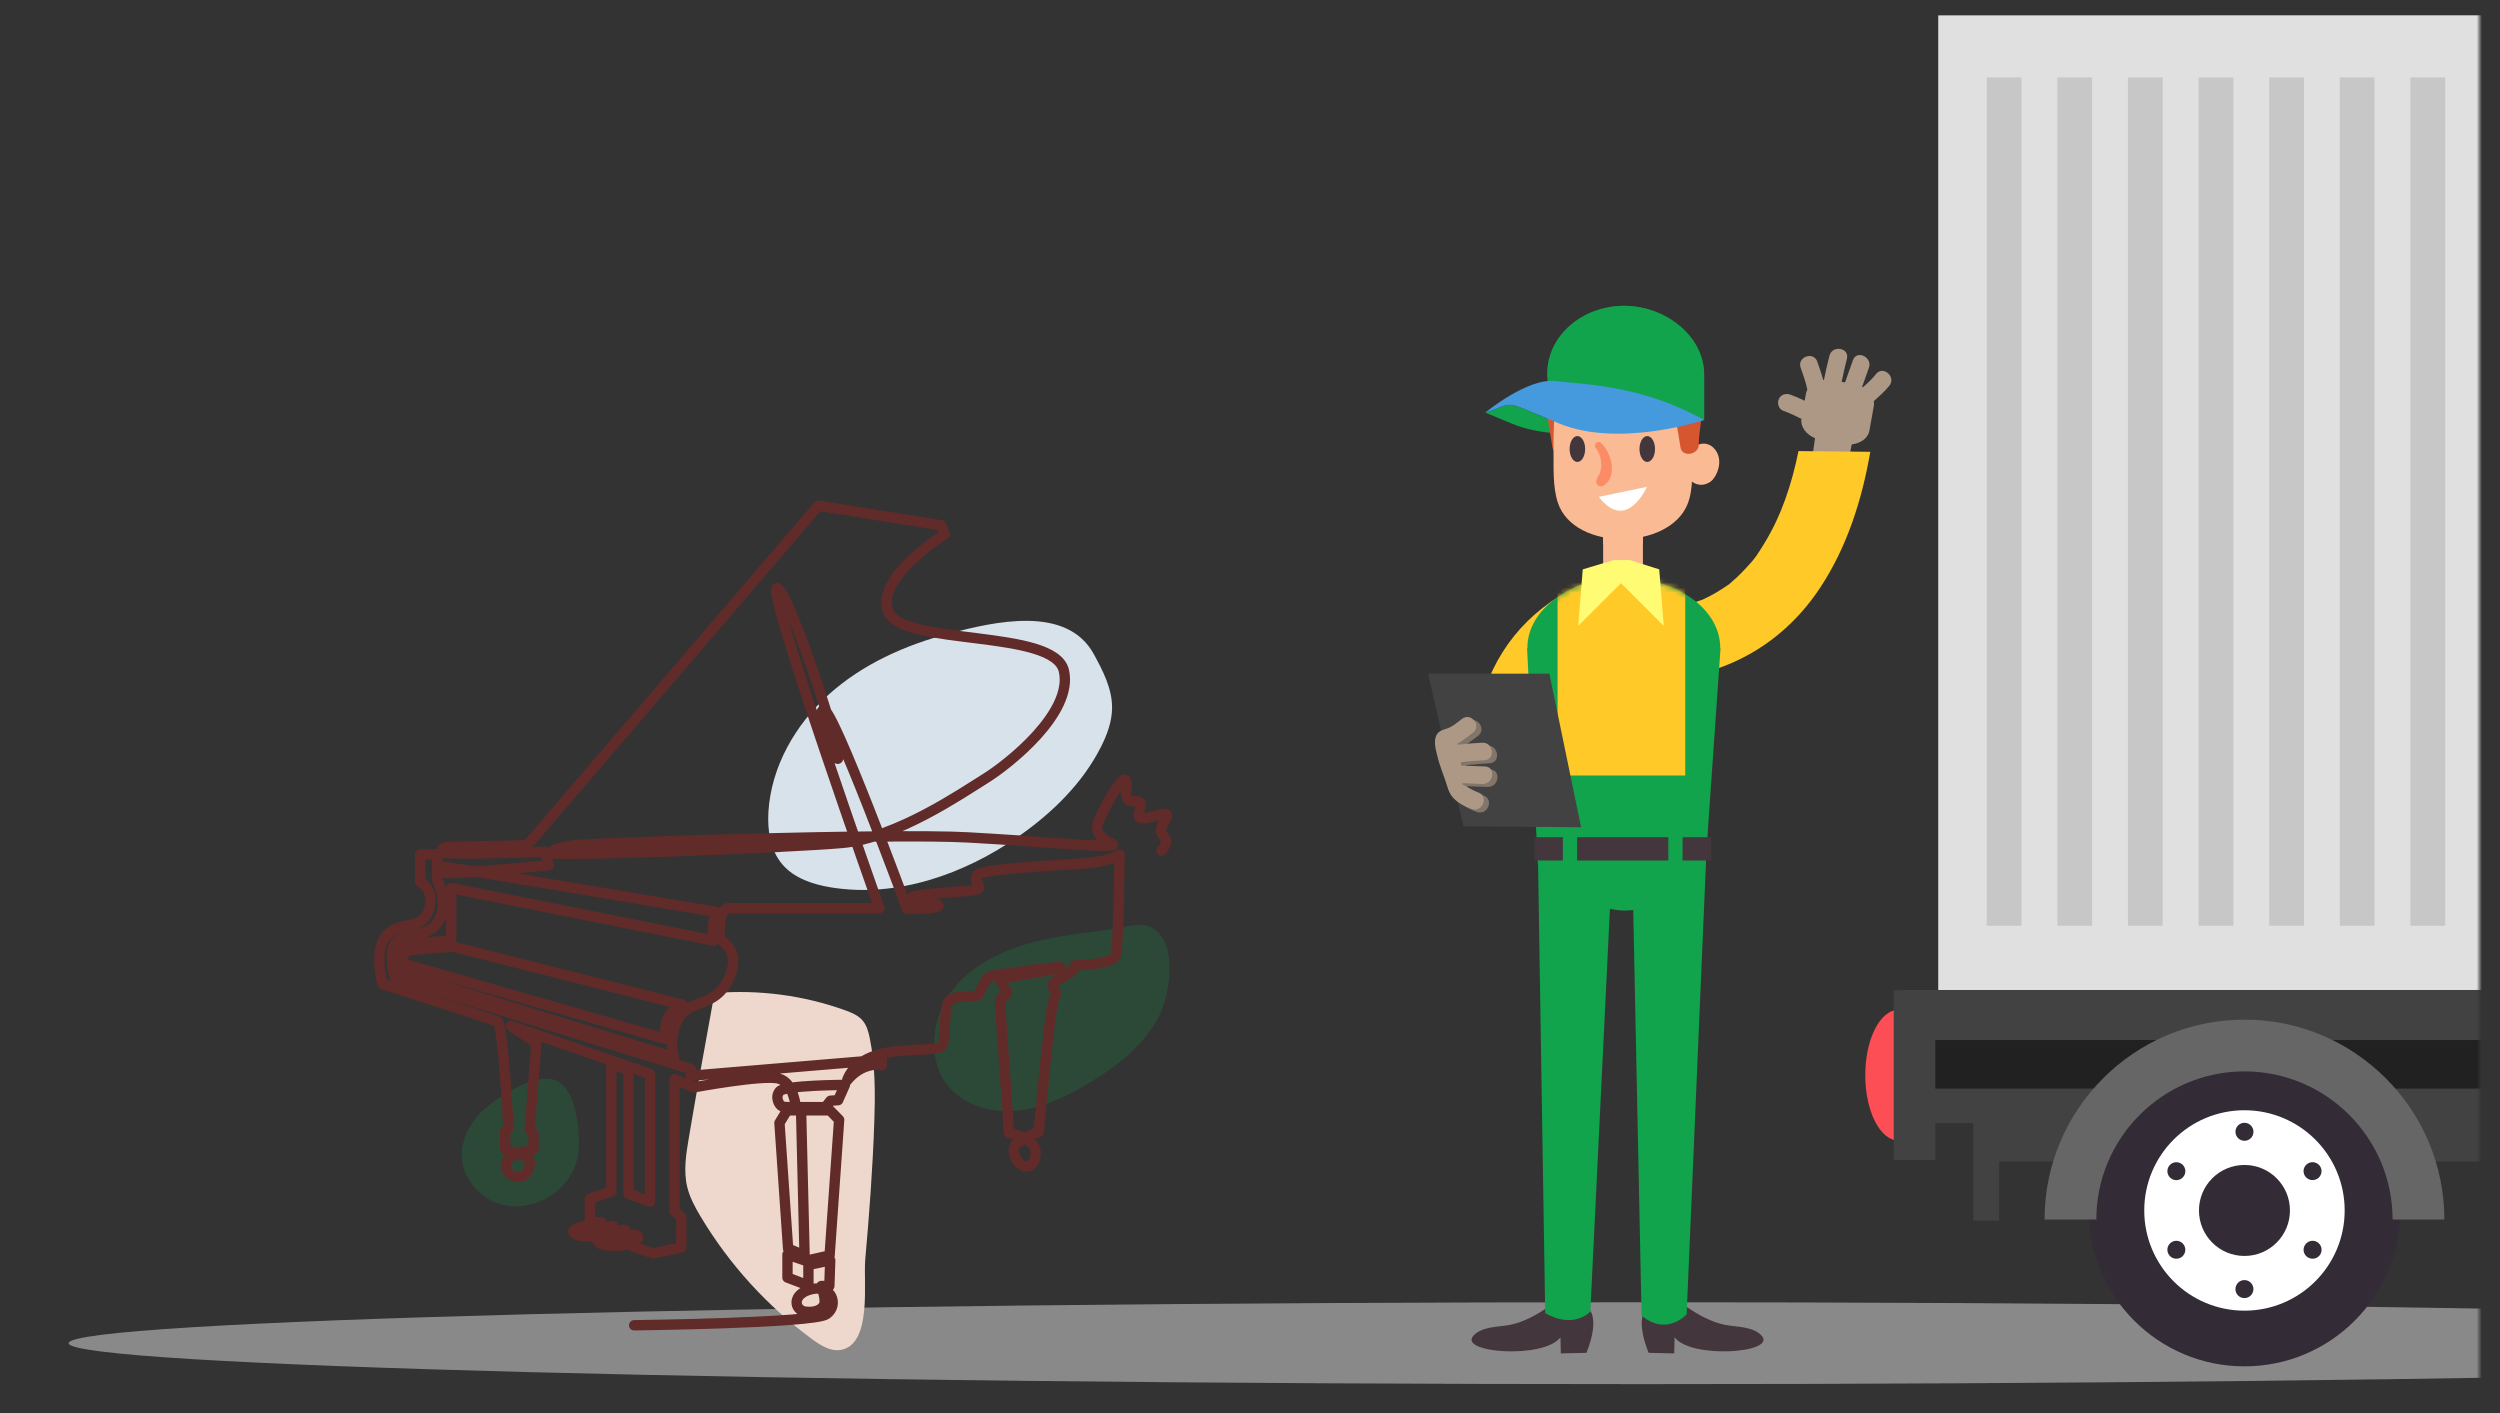 <svg width="483" height="273" viewBox="0 0 483 273" fill="none" xmlns="http://www.w3.org/2000/svg">
<rect x="0" y="0" width="483" height="273" fill="#333333" stroke="none"/>
<mask id="mask0_1079_3" style="mask-type:luminance" maskUnits="userSpaceOnUse" x="0" y="0" width="479" height="273">
<path d="M479 0H0V273H479V0Z" fill="white"/>
</mask>
<g mask="url(#mask0_1079_3)">
<path opacity="0.5" d="M317.25 267.414C485.145 267.414 621.25 263.872 621.25 259.504C621.25 255.135 485.145 251.594 317.25 251.594C149.355 251.594 13.25 255.135 13.25 259.504C13.25 263.872 149.355 267.414 317.25 267.414Z" fill="#E0E0E0"/>
<path d="M357.26 88.375L350.14 88.315L350.66 84.665C348.92 83.925 347.81 82.425 348.04 80.925C346.89 80.335 345.71 79.785 344.49 79.345C343.61 79.025 343.31 77.845 343.68 77.065C344.11 76.165 345.09 75.935 345.96 76.265C346.88 76.605 347.78 76.995 348.66 77.425L348.91 76.045C348.96 75.765 349.05 75.515 349.18 75.265C348.89 73.825 348.38 72.435 347.89 71.045C347.15 68.965 350.36 67.785 351.1 69.865C351.51 71.035 351.92 72.205 352.24 73.395C352.29 73.395 352.34 73.395 352.39 73.385C352.7 71.825 353.05 70.265 353.45 68.715C354 66.595 357.37 67.185 356.82 69.315C356.44 70.785 356.11 72.275 355.81 73.765L356.46 73.885C356.97 72.455 357.48 71.015 357.99 69.585C358.73 67.515 361.81 69.005 361.07 71.065C360.64 72.285 360.2 73.505 359.76 74.735C359.82 74.765 359.87 74.795 359.93 74.825C360.81 74.025 361.7 73.235 362.43 72.285C363.78 70.545 366.39 72.765 365.03 74.505C364.16 75.625 363.07 76.535 362.03 77.495C362.08 77.795 362.08 78.095 362.03 78.395L361.17 83.205C360.91 84.645 359.51 85.655 357.76 85.855L357.25 88.385L357.26 88.375Z" fill="#AD9886"/>
<path d="M301.24 81.838C289.73 77.099 292.98 77.728 287.05 79.739C288.32 80.278 289.94 80.969 292.07 81.838C297.12 83.918 303.06 84.058 308.18 83.558C305.79 83.278 303.43 82.749 301.24 81.838Z" fill="#12A34D"/>
<path d="M333.07 113.538C334.44 112.648 333.73 113.148 334.95 112.088C335.82 111.338 336.62 110.518 337.4 109.678C339.17 107.788 339.41 107.338 340.88 104.958C344.15 99.648 346.15 93.598 347.47 87.148L361.34 87.288C359.75 96.558 356.82 105.758 351.62 113.598C344.75 123.958 334.41 130.058 322.08 131.288C318.36 131.658 315.17 128.018 315.12 124.528C315.07 120.548 318.17 117.938 321.88 117.568C323.4 117.418 325.72 116.908 327.68 116.278C329.16 115.798 328.67 115.978 330.05 115.308C331.1 114.798 332.09 114.178 333.06 113.548L333.07 113.538Z" fill="#FFC928"/>
<path d="M301.02 131.167C300.17 132.307 300.6 131.677 299.92 132.917C299.44 133.787 299.04 134.707 298.65 135.627C296.73 140.197 296.88 157.037 286.79 148.567C283.37 145.697 284.95 140.627 285.86 136.737C288.32 126.207 294.92 118.097 304.6 113.357C307.52 111.927 311.23 113.927 312.33 116.767C313.58 119.997 311.84 123.067 308.92 124.487C307.73 125.067 305.99 126.187 304.58 127.297C303.52 128.137 303.86 127.837 302.95 128.807C302.25 129.547 301.63 130.347 301.03 131.157L301.02 131.167Z" fill="#FFC928"/>
<path d="M299.16 252.488C296.92 254.008 294.37 255.448 291.71 255.968C289.51 256.388 286.32 256.238 284.67 258.048C281.62 261.398 298.28 262.618 301.48 258.368L301.55 261.478L306.49 261.368C306.49 261.368 309.63 254.208 306.3 252.328L299.17 252.478L299.16 252.488Z" fill="#43363D"/>
<path d="M325.85 252.488C328.09 254.008 330.64 255.448 333.3 255.968C335.5 256.388 338.69 256.238 340.34 258.048C343.39 261.398 326.73 262.618 323.53 258.368L323.46 261.478L318.52 261.368C318.52 261.368 315.38 254.208 318.71 252.328L325.84 252.478L325.85 252.488Z" fill="#43363D"/>
<path d="M304.16 147.941C307.31 147.951 310.01 150.541 311.24 154.281C312.12 154.091 313.03 153.971 313.97 153.971C314.36 153.971 314.74 153.991 315.11 154.021C316.41 150.411 319.09 147.931 322.18 147.941C326.36 147.961 329.76 152.531 329.98 158.281H330.01L329.99 158.541C329.99 158.671 330 158.811 330 158.941C330 159.691 329.94 160.421 329.83 161.131L325.86 253.931C325.86 253.931 321.97 258.261 317.15 254.151L315.54 175.811C315.02 175.871 314.5 175.921 313.96 175.921C312.95 175.921 311.97 175.791 311.04 175.571L307.25 253.451C303.3 256.891 298.53 253.671 298.53 253.671L297.08 162.131C297.25 151.861 297.24 153.821 297.25 151.861C297.28 145.801 299.79 147.931 304.14 147.941H304.16Z" fill="#12A34D"/>
<path d="M332.35 125.211C332.35 125.211 332.35 125.171 332.35 125.151C332.35 117.731 324.01 111.711 313.72 111.711C303.43 111.711 295.09 117.731 295.09 125.151C295.09 125.171 295.09 125.191 295.09 125.211H295.03L297.12 167.001H329.5L332.41 125.211H332.35Z" fill="#12A34D"/>
<path d="M299.92 86.39C299.28 81.79 297.08 74.08 300.8 70.31C301.26 69.85 302.06 69.84 302.51 70.31C306.12 74.06 303.44 81.33 303.46 85.91C303.46 87.89 300.2 88.44 299.92 86.39Z" fill="#D6572F"/>
<path d="M317.41 100.844H309.73V114.084H317.41V100.844Z" fill="#FABA93"/>
<g style="mix-blend-mode:multiply">
<path d="M309.73 105.154C310.84 106.074 312.15 106.604 313.57 106.604C314.99 106.604 316.3 106.074 317.41 105.154V100.844H309.73V105.154Z" fill="#FCBA93"/>
</g>
<path d="M326.52 76.287C325.99 70.527 317.35 68.007 312.89 68.047C307.97 68.087 301.16 70.347 300.61 76.297C300.28 79.867 300.09 83.467 300.14 87.047C300.19 90.287 299.95 93.987 300.97 97.097C304.09 106.577 322.47 106.337 326.04 97.387C327.22 94.427 326.89 90.717 326.97 87.587C327.07 83.827 326.86 80.037 326.51 76.287H326.52Z" fill="#FABA93"/>
<path d="M325.89 91.871C326.44 92.881 327.39 93.611 328.56 93.661C329.44 93.701 330.45 93.251 331 92.551C332.27 90.931 332.71 88.371 331.23 86.701C330.56 85.931 329.53 85.521 328.52 85.781C328.44 85.801 328.37 85.831 328.29 85.861C327.62 85.901 326.95 86.341 326.58 86.871C326.95 86.381 326.93 86.401 326.52 86.931C326.43 87.111 326.36 87.291 326.28 87.481C326.35 87.291 326.38 87.191 326.4 87.141C326.37 87.201 326.32 87.341 326.28 87.421C326.07 87.811 325.89 88.201 325.72 88.621C325.28 89.691 325.34 90.871 325.9 91.881L325.89 91.871Z" fill="#FABA93"/>
<path d="M309.31 85.58C311.35 87.45 312.59 92.02 309.83 93.82C309.44 94.07 308.77 93.95 308.53 93.54C308.14 92.88 308.67 92.25 308.96 91.68C309.72 90.16 309.35 87.88 308.32 86.57C307.78 85.88 308.63 84.96 309.31 85.58Z" fill="#FC8C65"/>
<path d="M324.66 86.39C324.03 81.79 321.82 74.08 325.54 70.31C326 69.85 326.8 69.84 327.25 70.31C330.86 74.06 328.18 81.33 328.2 85.91C328.2 87.89 324.94 88.44 324.66 86.39Z" fill="#D6572F"/>
<path d="M304.83 64.627C304.27 63.797 304.68 63.977 304.83 64.627V64.627Z" fill="#D6572F"/>
<path d="M308.88 95.995L318.19 94.055C318.19 94.055 314.31 102.985 308.88 95.995Z" fill="white"/>
<mask id="mask1_1079_3" style="mask-type:luminance" maskUnits="userSpaceOnUse" x="295" y="111" width="38" height="57">
<path d="M332.35 125.211C332.35 125.211 332.35 125.171 332.35 125.151C332.35 117.731 324.01 111.711 313.72 111.711C303.43 111.711 295.09 117.731 295.09 125.151C295.09 125.171 295.09 125.191 295.09 125.211H295.03L297.12 167.001H329.5L332.41 125.211H332.35Z" fill="white"/>
</mask>
<g mask="url(#mask1_1079_3)">
<path d="M325.59 105.828H300.92V149.828H325.59V105.828Z" fill="#FFC928"/>
</g>
<path d="M311.76 108.211L305.79 110.001L304.9 120.951L313.17 112.671L321.45 120.951L320.56 110.001L314.87 108.211H311.76Z" fill="#FFFB73"/>
<path d="M330.6 161.75H296.43V166.25H330.6V161.75Z" fill="#43363D"/>
<path d="M325.07 159.25H322.32V169.75H325.07V159.25Z" fill="#12A34D"/>
<path d="M304.7 159.25H301.95V169.75H304.7V159.25Z" fill="#12A34D"/>
<path d="M282.74 159.638L275.89 130.148H299.34L305.47 159.828L282.74 159.638Z" fill="#424242"/>
<path d="M304.75 89.25C305.578 89.25 306.25 88.131 306.25 86.75C306.25 85.369 305.578 84.25 304.75 84.25C303.922 84.25 303.25 85.369 303.25 86.75C303.25 88.131 303.922 89.25 304.75 89.25Z" fill="#43363D"/>
<path d="M318.25 89.25C319.078 89.25 319.75 88.131 319.75 86.75C319.75 85.369 319.078 84.25 318.25 84.25C317.422 84.25 316.75 85.369 316.75 86.75C316.75 88.131 317.422 89.25 318.25 89.25Z" fill="#43363D"/>
<path d="M314.08 81.496C305.89 81.496 298.91 79.456 298.91 72.206C298.91 64.956 305.55 59.086 313.74 59.086C321.93 59.086 329.24 65.086 329.24 72.336V81.146L314.07 81.506L314.08 81.496Z" fill="#12A34D"/>
<g style="mix-blend-mode:multiply" opacity="0.5">
<path d="M313.75 59.078C312.84 59.078 311.95 59.158 311.08 59.298C318.13 60.418 323.92 65.878 323.92 72.328V81.138L311.7 81.428C312.48 81.468 313.27 81.498 314.08 81.498L329.25 81.138V72.328C329.25 65.078 321.94 59.078 313.75 59.078Z" fill="#12A34D"/>
</g>
<path d="M329.25 81.146C329.25 81.146 312.85 86.616 301.24 81.826C289.62 77.046 293.04 77.726 286.89 79.776C286.89 79.776 295.09 72.946 300.55 73.626C306.02 74.306 316.95 74.306 329.24 81.136L329.25 81.146Z" fill="#4599DD"/>
<g style="mix-blend-mode:multiply" opacity="0.6">
<path d="M287.41 152.039C289.59 152.119 290.09 148.739 287.89 148.659C286.37 148.599 284.85 148.539 283.32 148.489L283.24 147.829C284.75 147.669 286.27 147.539 287.79 147.459C289.99 147.349 289.54 143.959 287.36 144.069C285.76 144.149 284.18 144.289 282.59 144.459C282.57 144.419 282.55 144.369 282.53 144.319C283.57 143.659 284.57 142.919 285.56 142.169C287.32 140.839 285.24 138.129 283.47 139.459C282.58 140.129 281.78 140.859 280.72 141.269C279.99 141.549 279.22 141.649 278.71 142.319C277.82 143.489 278.38 145.349 278.69 146.639C279.19 148.739 280.08 150.689 280.68 152.729C281.36 155.039 283.1 156.039 285.31 156.859C287.37 157.629 288.72 154.479 286.65 153.709C285.53 153.289 284.51 152.679 283.48 152.079C283.49 152.019 283.51 151.949 283.52 151.889C284.82 151.939 286.11 151.989 287.41 152.039Z" fill="#AD9886"/>
</g>
<path d="M286.41 151.461C288.59 151.541 289.09 148.161 286.89 148.081C285.37 148.021 283.85 147.961 282.32 147.911L282.24 147.251C283.75 147.091 285.27 146.961 286.79 146.881C288.99 146.771 288.54 143.381 286.36 143.491C284.76 143.571 283.18 143.711 281.59 143.881C281.57 143.841 281.55 143.791 281.53 143.741C282.57 143.081 283.57 142.341 284.56 141.591C286.32 140.261 284.24 137.551 282.47 138.881C281.58 139.551 280.78 140.281 279.72 140.691C278.99 140.971 278.22 141.071 277.71 141.741C276.82 142.911 277.38 144.771 277.69 146.061C278.19 148.161 279.08 150.111 279.68 152.151C280.36 154.461 282.1 155.461 284.31 156.281C286.37 157.051 287.72 153.901 285.65 153.131C284.53 152.711 283.51 152.101 282.48 151.501C282.49 151.441 282.51 151.371 282.52 151.311C283.82 151.361 285.11 151.411 286.41 151.461Z" fill="#AD9886"/>
<path d="M496.56 2.969H374.47V198.849H496.56V2.969Z" fill="#E0E0E0"/>
<g style="mix-blend-mode:multiply" opacity="0.3">
<path d="M496.55 2.969H425V198.849H496.55V2.969Z" fill="#E0E0E0"/>
</g>
<path d="M552.24 213.836H384.7V224.406H552.24V213.836Z" fill="#424242"/>
<path d="M528.24 191.266H367.7V206.646H528.24V191.266Z" fill="#424242"/>
<path d="M528.24 201.609H367.7V216.989H528.24V201.609Z" fill="#424242"/>
<path d="M528.24 200.938H367.7V210.318H528.24V200.938Z" fill="#212121"/>
<path d="M463.75 233.862C463.75 250.492 450.26 263.982 433.63 263.982C417 263.982 403.51 250.492 403.51 233.862C403.51 217.232 417 203.742 433.63 203.742C450.26 203.742 463.75 217.232 463.75 233.862Z" fill="#332C36"/>
<path d="M452.99 233.86C452.99 244.55 444.32 253.22 433.63 253.22C422.94 253.22 414.27 244.55 414.27 233.86C414.27 223.17 422.94 214.5 433.63 214.5C444.32 214.5 452.99 223.17 452.99 233.86Z" fill="white"/>
<path d="M442.42 233.86C442.42 238.71 438.49 242.65 433.63 242.65C428.77 242.65 424.84 238.72 424.84 233.86C424.84 229 428.77 225.07 433.63 225.07C438.49 225.07 442.42 229 442.42 233.86Z" fill="#332C36"/>
<path d="M435.37 218.662C435.37 219.622 434.59 220.402 433.63 220.402C432.67 220.402 431.89 219.622 431.89 218.662C431.89 217.702 432.67 216.922 433.63 216.922C434.59 216.922 435.37 217.702 435.37 218.662Z" fill="#332C36"/>
<path d="M421.34 224.764C422.17 225.244 422.46 226.304 421.98 227.134C421.5 227.964 420.44 228.254 419.61 227.774C418.78 227.294 418.49 226.234 418.97 225.404C419.45 224.574 420.51 224.294 421.34 224.774V224.764Z" fill="#332C36"/>
<path d="M419.6 239.953C420.43 239.473 421.49 239.753 421.97 240.583C422.45 241.413 422.17 242.473 421.34 242.953C420.51 243.433 419.45 243.153 418.97 242.323C418.49 241.493 418.77 240.433 419.61 239.953H419.6Z" fill="#332C36"/>
<path d="M431.89 249.052C431.89 248.092 432.66 247.312 433.62 247.312C434.58 247.312 435.36 248.092 435.36 249.052C435.36 250.012 434.58 250.793 433.62 250.793C432.66 250.793 431.88 250.012 431.88 249.052H431.89Z" fill="#332C36"/>
<path d="M445.92 242.961C445.09 242.481 444.8 241.421 445.29 240.591C445.77 239.761 446.83 239.471 447.66 239.951C448.49 240.431 448.78 241.491 448.3 242.321C447.82 243.151 446.76 243.431 445.93 242.951L445.92 242.961Z" fill="#332C36"/>
<path d="M447.65 227.763C446.82 228.243 445.76 227.953 445.28 227.133C444.8 226.303 445.08 225.243 445.92 224.763C446.75 224.283 447.81 224.573 448.29 225.403C448.77 226.233 448.48 227.293 447.65 227.773V227.763Z" fill="#332C36"/>
<path d="M373.17 207.719C373.17 214.689 370.3 220.339 366.77 220.339C363.24 220.339 360.37 214.689 360.37 207.719C360.37 200.749 363.24 195.109 366.77 195.109C370.3 195.109 373.17 200.759 373.17 207.719Z" fill="#FD4E55"/>
<path d="M373.91 191.328H365.87V224.118H373.91V191.328Z" fill="#424242"/>
<path d="M386.24 212.5H381.24V235.83H386.24V212.5Z" fill="#424242"/>
<path d="M472.25 235.612H462.25C462.25 219.832 449.41 206.992 433.63 206.992C417.85 206.992 405.01 219.832 405.01 235.612H395.01C395.01 214.322 412.33 196.992 433.63 196.992C454.93 196.992 472.25 214.312 472.25 235.612Z" fill="#666666"/>
<path opacity="0.2" d="M390.56 14.969H383.84V178.849H390.56V14.969Z" fill="#666666"/>
<path opacity="0.2" d="M404.2 14.969H397.48V178.849H404.2V14.969Z" fill="#666666"/>
<path opacity="0.2" d="M417.84 14.969H411.12V178.849H417.84V14.969Z" fill="#666666"/>
<path opacity="0.2" d="M431.49 14.969H424.77V178.849H431.49V14.969Z" fill="#666666"/>
<path opacity="0.2" d="M445.13 14.969H438.41V178.849H445.13V14.969Z" fill="#666666"/>
<path opacity="0.2" d="M458.77 14.969H452.05V178.849H458.77V14.969Z" fill="#666666"/>
<path opacity="0.2" d="M472.41 14.969H465.69V178.849H472.41V14.969Z" fill="#666666"/>
</g>
<path opacity="0.2" d="M202.377 181.39C195.527 182.804 188.594 185.579 184.212 191.027C179.829 196.475 178.882 205.095 183.583 210.271C186.755 213.765 191.836 215.066 196.533 214.572C201.229 214.079 205.612 212.016 209.696 209.647C215.528 206.271 221.172 201.973 224.1 195.906C226.086 191.788 227.644 181.746 222.349 179.151C220.166 178.08 216.714 179.26 214.489 179.57C210.446 180.131 206.383 180.566 202.382 181.39H202.377Z" fill="#12A34D"/>
<path opacity="0.2" d="M94.501 213.498C91.405 215.92 89.051 219.624 89.231 223.544C89.428 227.771 92.737 231.57 96.831 232.675C100.92 233.779 105.507 232.323 108.478 229.302C109.743 228.013 110.748 226.452 111.293 224.733C111.93 222.724 111.93 220.565 111.741 218.464C111.448 215.175 110.539 209.292 106.596 208.501C102.964 207.773 97.174 211.397 94.501 213.493V213.498Z" fill="#12A34D"/>
<path d="M168.916 216.807C169.096 211.38 169.129 205.903 168.04 200.584C167.789 199.346 167.449 198.074 166.62 197.12C165.769 196.145 164.517 195.63 163.298 195.191C155.249 192.295 146.573 191.153 138.047 191.86C136.351 201.174 134.658 210.493 133.079 219.828C132.546 222.979 132.027 226.235 132.777 229.339C133.267 231.369 134.281 233.235 135.353 235.03C140.875 244.278 148.27 252.404 156.959 258.772C158.622 259.994 160.6 261.208 162.619 260.768C168.497 259.492 166.792 247.663 167.16 243.437C167.94 234.574 168.618 225.699 168.912 216.803L168.916 216.807Z" fill="#EED8CD"/>
<path d="M183.29 122.421C174.852 124.642 166.657 128.316 160.164 134.137C153.674 139.962 149.007 148.092 148.462 156.791C148.236 160.381 148.802 164.227 151.127 166.972C153.423 169.683 157.047 170.876 160.553 171.445C173.235 173.508 186.29 168.918 196.822 161.566C203.307 157.038 209.148 151.339 212.713 144.284C213.899 141.941 214.837 139.397 214.854 136.773C214.879 133.082 213.111 129.647 211.343 126.408C206.119 116.813 192.075 120.107 183.29 122.425V122.421Z" fill="#D8E2EB"/>
<path d="M122.521 256.041C122.521 256.041 157.202 255.639 159.661 253.915C162.12 252.191 160.725 248.174 156.8 249.07C152.874 249.969 153.419 253.158 155.618 253.417C157.818 253.677 159.142 252.781 159.309 251.739C159.477 250.701 158.693 248.454 158.693 248.454H160.231L160.398 243.492L156.188 244.391V248.362L152.141 246.827V242.383L155.689 243.588L160.277 242.55L162.12 216.348L160.34 214.519H152.074L150.591 216.946L152.262 241.236L155.446 242.559L154.751 213.891H159.481L160.444 212.661L161.928 212.552L163.235 209.606C163.235 209.606 151.596 209.64 150.616 210.837C149.64 212.033 150.599 213.561 151.089 213.749C151.579 213.937 153.754 213.937 153.754 213.937C153.754 213.937 153.406 209.226 150.49 208.393C147.574 207.556 134.055 210.079 134.055 210.079L130.334 208.506V233.993L131.629 235.098V240.989L126.174 242.157C126.174 242.157 120.309 240.391 120.309 239.525C120.309 238.659 122.99 238.232 123.275 238.881C123.56 239.525 121.763 240.722 118.826 240.692C115.893 240.659 115.386 240.173 115.91 239.496C116.429 238.818 120.908 237.006 120.799 237.78C120.69 238.55 116.019 240.362 115.105 239.341C114.192 238.316 114.883 237.985 115.876 237.638C116.869 237.29 118.7 236.487 118.478 237.006C118.256 237.525 115.449 238.977 113.099 238.847C110.748 238.721 110.183 237.901 111.331 237.429C112.483 236.956 116.123 235.65 116.186 236.198C116.249 236.751 113.962 237.349 113.962 237.349V231.616L118.109 230.169V205.627L121.423 206.736V230.6L125.588 232.135V207.489L98.691 198.179L103.614 201.535L102.336 218.239L103.081 218.984V222.034C103.081 222.034 98.339 222.821 97.803 224.666C97.266 226.507 99.378 227.691 100.735 227.327C102.093 226.963 102.692 224.712 102.172 223.892C101.653 223.072 97.597 222.126 97.597 222.126V218.519L98.243 217.921C98.243 217.921 97.216 197.886 96.114 197.38C95.008 196.878 73.91 190.103 73.91 190.103C73.91 190.103 71.916 183.031 75.062 180.362C78.208 177.692 81.141 179.935 82.75 176.06C84.359 172.185 81.166 170.365 81.166 170.365V165.072H84.48V170.01C84.48 170.01 86.705 174.261 84.765 177.855C82.825 181.445 77.902 180.006 76.415 182.086C74.928 184.165 76.227 188.818 76.227 188.818L133.468 206.548V207.841L170.34 204.753V205.82C170.34 205.82 169.067 205.372 166.997 206.188C164.927 207.004 163.662 208.753 163.662 208.753C163.662 208.753 164.42 205.527 169.15 203.92C173.88 202.313 181.074 203.259 181.995 202.054C182.917 200.849 182.067 194.233 183.604 193.191C185.142 192.153 187.815 192.789 188.736 192.342C189.658 191.894 190.014 188.94 191.506 188.584C192.997 188.228 205.038 186.53 204.92 186.931C204.803 187.333 194.321 188.655 193.588 189.174C192.855 189.693 194.866 191.513 194.51 191.961C194.153 192.409 193.207 192.861 193.186 193.262C193.16 193.664 194.962 218.9 194.962 218.9C194.962 218.9 199.621 219.703 200.023 222.21C200.425 224.716 198.582 226.181 197.161 224.905C195.741 223.628 195.624 222.022 196.097 221.218C196.571 220.415 200.685 218.666 200.685 218.666C200.685 218.666 202.796 194.425 203.68 192.944C204.564 191.463 203.048 190.706 203.458 190.015C203.869 189.321 205.7 188.722 206.55 188.061C207.401 187.4 207.623 186.517 207.623 186.517C207.623 186.517 214.879 186.421 215.507 184.659C216.14 182.893 216.295 165.08 216.295 165.08C216.295 165.08 214.623 166.419 209.638 166.796C204.652 167.172 189.859 167.834 188.82 169.035C187.781 170.231 190.178 171.399 188.598 171.872C187.023 172.344 175.51 172.658 176.235 173.512C176.96 174.361 182.071 174.52 181.25 175.085C180.429 175.654 175.259 175.587 175.259 175.587C175.259 175.587 160.813 136.43 159.108 137.12C157.403 137.811 160.62 146.573 161.852 146.602C163.084 146.635 151.977 113.018 150.088 113.65C148.194 114.282 169.896 175.462 169.896 175.462H140.75C138.827 175.462 138.827 180.914 139.174 181.479C139.522 182.048 143.339 183.651 140.75 189.199C138.165 194.743 133.242 192.978 131.068 196.76C128.893 200.539 130.246 204.288 130.246 204.288L77.224 187.935V185.981L128.671 200.756C128.671 200.756 127.435 195.999 131.834 194.107L87.509 182.893C87.509 182.893 79.67 183.383 78.946 183.68C78.221 183.981 77.81 185.207 77.559 185.178C77.308 185.149 77.576 183.052 78.238 182.688C78.9 182.324 87.165 181.663 87.165 181.663V171.583L137.808 181.713C137.808 181.713 137.431 178.027 138.378 176.186C138.378 176.186 86.52 167.444 85.716 167.444C84.912 167.444 84.689 168.499 86.378 168.675C88.066 168.85 105.997 167.177 105.997 167.177L105.239 164.561C105.239 164.561 86.122 165.193 85.716 164.75C85.305 164.31 85.305 163.679 86.286 163.645C87.262 163.612 101.867 163.298 101.867 163.298L158.098 97.703L181.819 101.482L182.515 103.247C182.515 103.247 168.891 111.629 171.664 118.244C174.442 124.86 203.647 121.458 205.541 129.584C207.434 137.71 194.815 147.669 190.337 150.439C185.858 153.213 173.239 161.909 162.77 162.85C152.296 163.796 107.191 165.495 106.752 164.804C106.312 164.11 108.013 163.858 110.602 163.356C113.187 162.854 172.108 160.963 186.935 161.783C201.762 162.603 211.41 163.612 214.313 163.356C217.217 163.105 210.463 162.599 212.294 158.507C214.125 154.41 218.159 147.481 217.594 152.268C217.024 157.055 221.444 152.77 220.116 156.678C218.792 160.586 227.435 154.849 225.039 158.569C222.642 162.285 227.058 160.9 224.406 164.365" stroke="#612B29" stroke-width="2" stroke-linecap="round" stroke-linejoin="round"/>
</svg>
